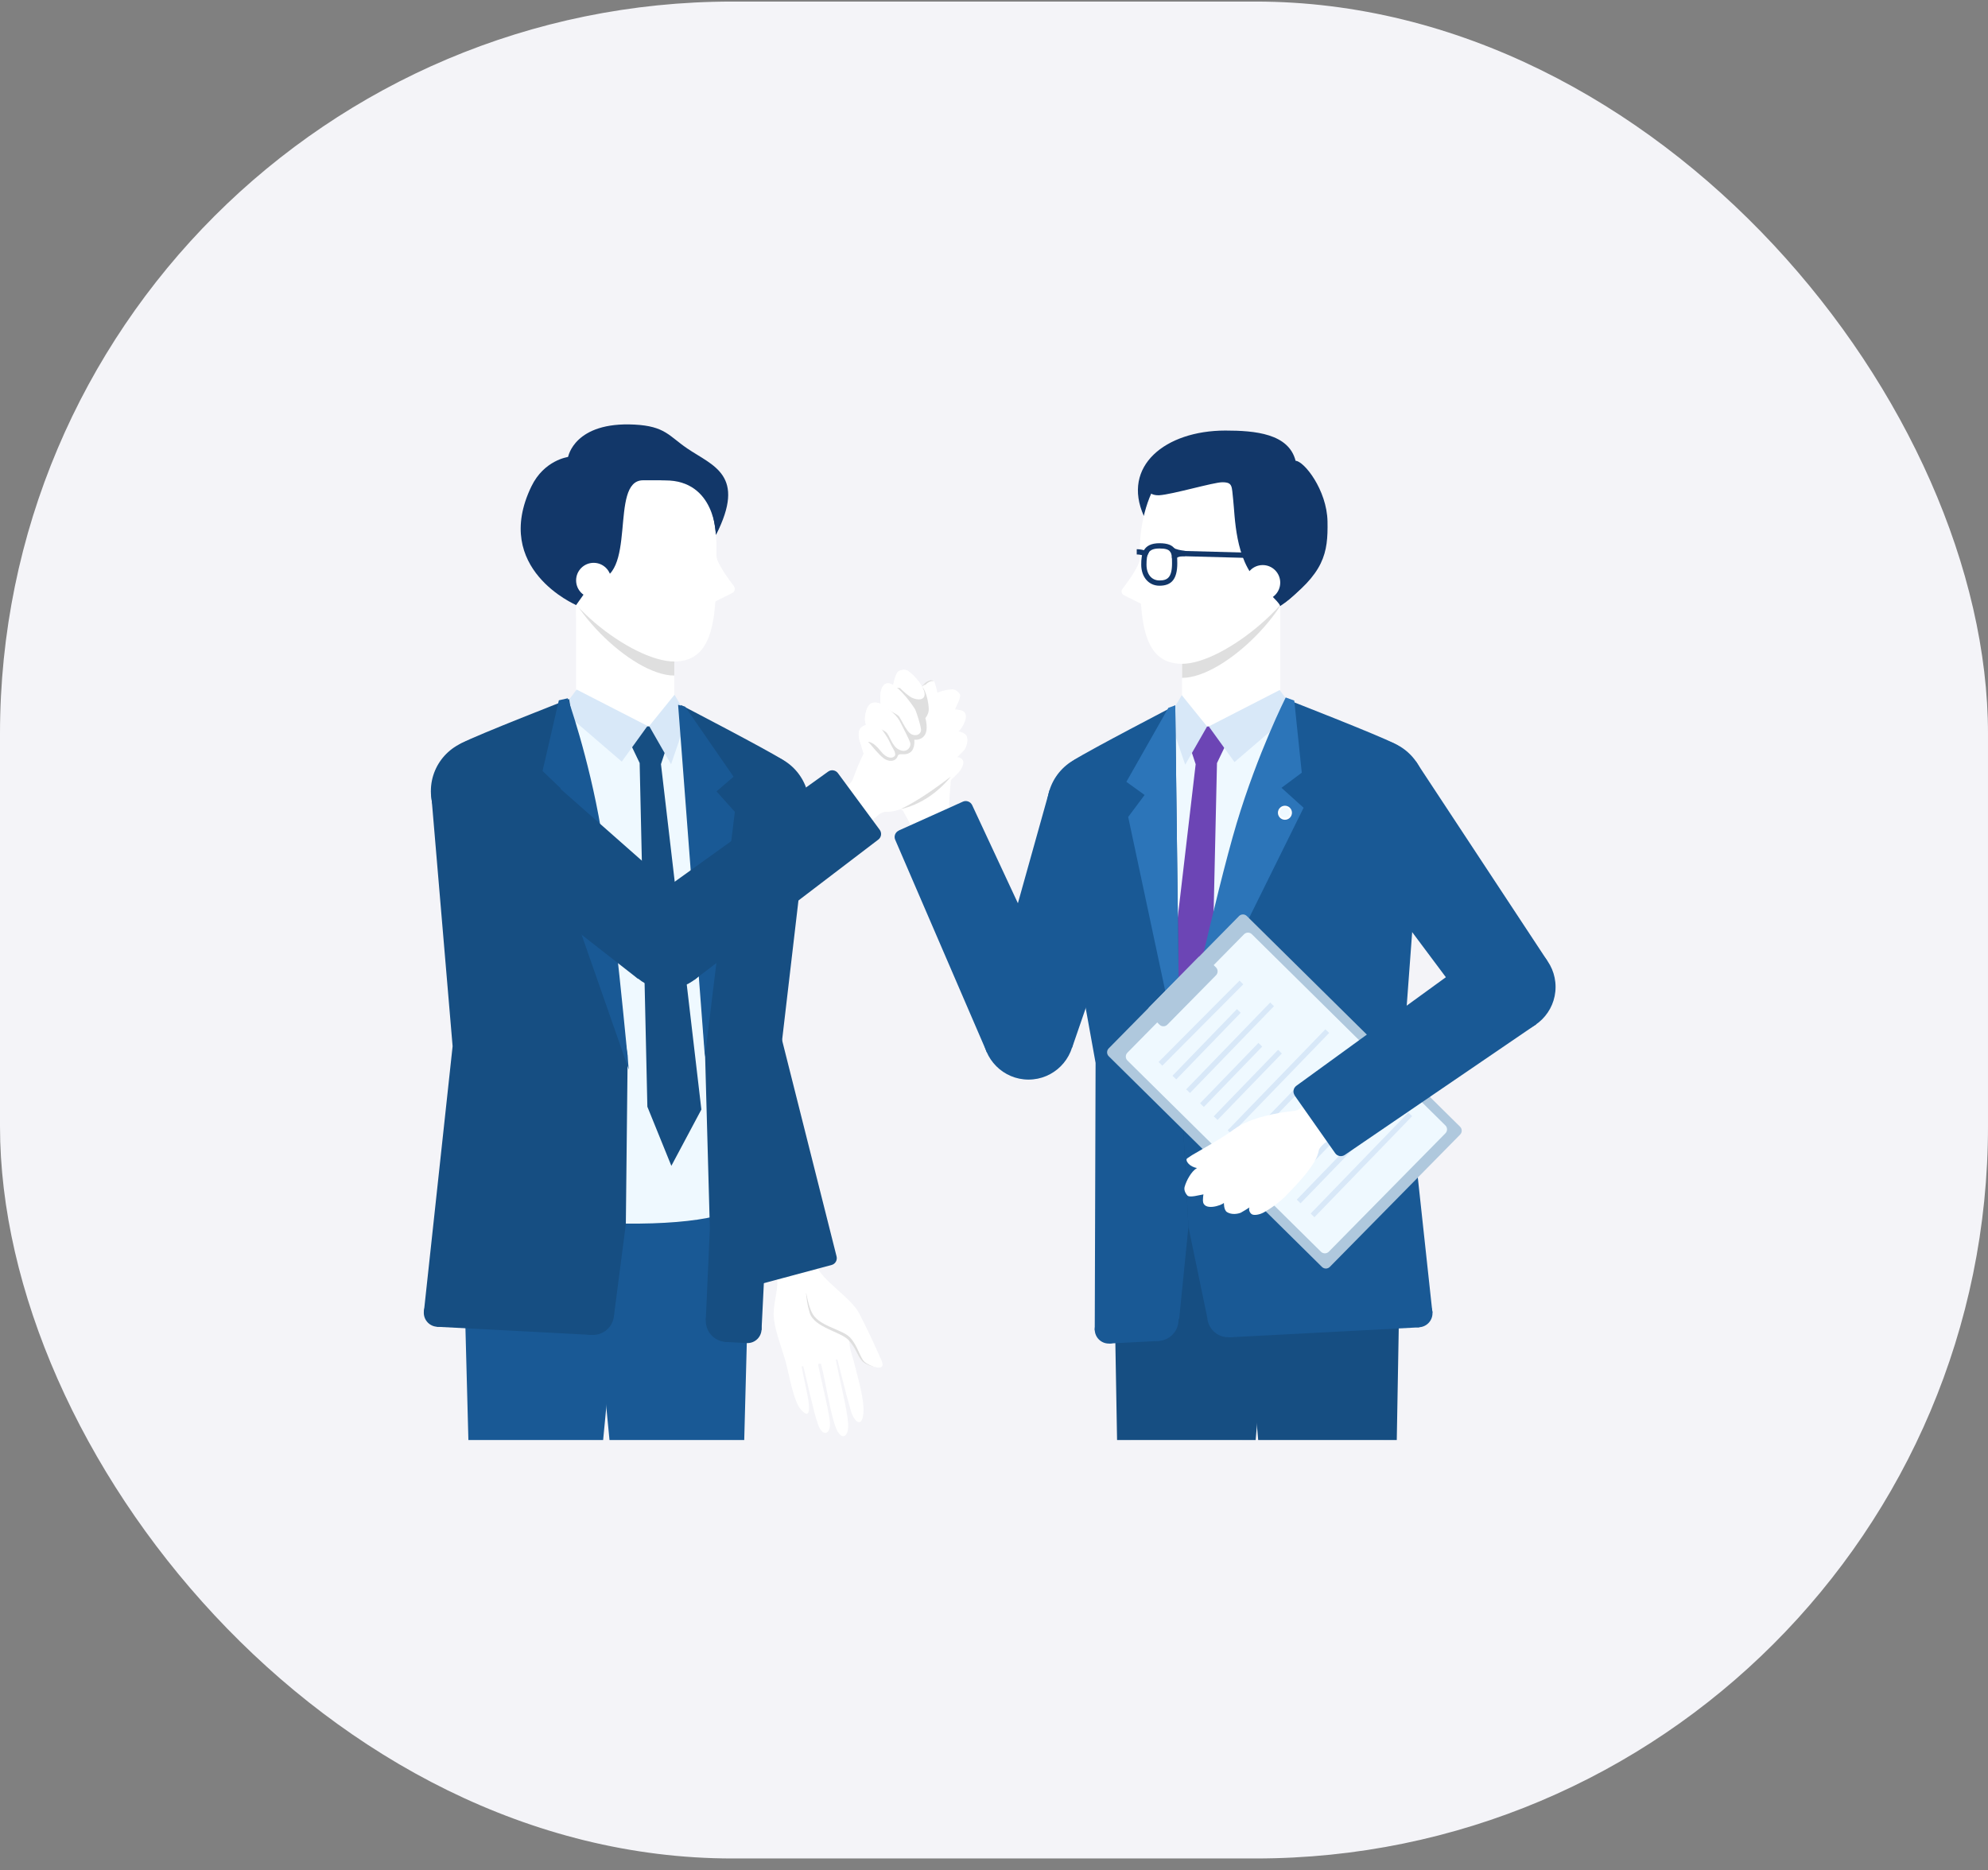 <svg width="152" height="143" viewBox="0 0 152 143" fill="none" xmlns="http://www.w3.org/2000/svg">
<rect x="0" y="0" width="152" height="143" fill="#808080" stroke="none"/>
<rect y="0.12" width="152" height="142" rx="56" fill="#F4F4F8"/>
<g clip-path="url(#clip0_87_48712)">
<path d="M80.952 79.787L76.346 78.347L81.011 60.669L87.156 62.592L80.952 79.787Z" fill="white"/>
<path d="M84.083 64.854C85.86 64.854 87.3 63.411 87.3 61.631C87.3 59.851 85.86 58.408 84.083 58.408C82.306 58.408 80.866 59.851 80.866 61.631C80.866 63.411 82.306 64.854 84.083 64.854Z" fill="white"/>
<g clip-path="url(#clip1_87_48712)">
<path d="M70.509 60.923C71.337 60.601 72.269 61.013 72.59 61.843C72.911 62.673 72.5 63.606 71.672 63.928C70.843 64.25 69.911 63.838 69.59 63.008C69.269 62.178 69.68 61.245 70.509 60.923Z" fill="white"/>
<path d="M71.291 59.795L72.336 60.473C72.435 61.16 72.456 60.858 72.588 61.838L69.588 63.003L69.035 61.99C68.09 61.523 67.108 59.075 66.59 58.539C65.904 57.837 65.741 56.599 65.698 56.16L68.188 57.78C68.353 57.433 68.584 57.154 68.851 57.085C69.206 56.993 70.172 57.453 70.519 57.71C70.776 57.898 70.801 58.453 70.932 58.748C71.028 58.964 71.209 59.389 71.284 59.792L71.291 59.795Z" fill="white"/>
<path d="M69.832 52.561C70.106 52.824 70.687 54.608 70.873 55.014C71.059 55.42 70.027 57.152 69.6 57.52C69.178 57.885 68.729 57.512 68.618 57.82C68.455 58.276 67.892 58.264 67.544 57.989C67.141 57.674 66.737 57.151 66.435 56.801C66.109 56.421 66.455 55.59 66.723 55.198C66.991 54.805 67.436 53.889 67.773 53.275C68.108 52.655 69.026 51.786 69.83 52.556L69.832 52.561Z" fill="#DFDFDF"/>
<path d="M68.036 52.274C68.775 52.476 69.852 54.04 69.964 54.256C70.076 54.471 70.388 55.485 70.414 55.775C70.45 56.193 69.974 56.361 69.614 56.114C69.259 55.866 68.894 54.982 68.725 54.783C68.561 54.582 67.477 54.115 67.356 53.846C67.261 53.646 67.209 52.054 68.037 52.279L68.036 52.274Z" fill="white"/>
<path d="M66.758 55.408C66.758 55.408 67.612 55.889 67.716 55.981C68.015 56.234 68.165 57.006 68.641 57.287C69.305 57.68 69.674 57.117 69.572 56.793C69.47 56.47 68.973 55.557 68.863 55.317C68.578 54.702 68.146 54.403 67.526 53.929C67.353 53.795 66.814 53.59 66.504 53.86C66.197 54.135 66.103 54.845 66.132 55.099C66.162 55.352 66.279 55.612 66.279 55.612" fill="white"/>
<path d="M66.302 56.709C66.406 56.772 66.692 56.633 67.344 57.457C67.766 57.996 68.188 58.033 68.383 57.837C68.577 57.64 68.229 57.188 68.167 57.056C67.986 56.677 67.881 56.407 67.409 55.767C66.898 55.072 66.175 55.358 65.836 55.64C65.588 55.846 65.566 56.488 65.926 57.12" fill="white"/>
<path d="M72.59 61.843C72.447 61.236 73.106 57.679 72.557 56.216C72.008 54.752 71.574 52.248 71.414 52.074C71.255 51.899 70.428 52.215 70.383 53.183C70.338 54.151 70.753 55.165 70.85 55.444C70.946 55.724 69.625 56.871 69.726 57.563C69.829 58.26 70.542 59.925 70.542 59.925" fill="white"/>
<path d="M70.515 59.93C70.545 59.918 70.363 59.447 70.1 58.679C70.064 58.584 70.035 58.48 70.001 58.378C69.982 58.328 69.965 58.271 69.951 58.219C69.935 58.162 69.92 58.11 69.904 58.053C69.888 57.996 69.871 57.939 69.855 57.882C69.839 57.825 69.832 57.764 69.819 57.7C69.807 57.67 69.808 57.641 69.801 57.609C69.795 57.594 69.789 57.579 69.794 57.56L69.79 57.521C69.791 57.463 69.793 57.41 69.811 57.351C69.839 57.231 69.896 57.111 69.96 56.994C70.024 56.877 70.103 56.754 70.186 56.641C70.353 56.404 70.545 56.173 70.728 55.918C70.773 55.855 70.817 55.791 70.858 55.718C70.878 55.681 70.898 55.644 70.912 55.605C70.923 55.56 70.945 55.511 70.924 55.427C70.824 55.155 70.732 54.902 70.662 54.647C70.626 54.523 70.599 54.395 70.564 54.276C70.54 54.153 70.515 54.03 70.495 53.917C70.482 53.795 70.468 53.686 70.453 53.571C70.449 53.457 70.447 53.348 70.442 53.246C70.442 53.039 70.479 52.852 70.549 52.692C70.685 52.374 70.929 52.187 71.104 52.119C71.194 52.084 71.27 52.072 71.313 52.079C71.361 52.083 71.38 52.104 71.388 52.095C71.388 52.095 71.375 52.06 71.321 52.041C71.268 52.021 71.179 52.015 71.075 52.044C70.971 52.073 70.855 52.13 70.738 52.227C70.62 52.325 70.506 52.461 70.423 52.632C70.339 52.802 70.283 53.014 70.279 53.241C70.276 53.351 70.279 53.465 70.278 53.581C70.289 53.698 70.302 53.819 70.309 53.943C70.329 54.068 70.348 54.193 70.375 54.321C70.406 54.447 70.428 54.577 70.466 54.706C70.533 54.968 70.631 55.236 70.722 55.5C70.72 55.495 70.723 55.517 70.708 55.54C70.701 55.565 70.684 55.595 70.667 55.625C70.632 55.684 70.593 55.746 70.551 55.802C70.371 56.051 70.181 56.286 70.011 56.531C69.927 56.655 69.848 56.778 69.778 56.909C69.707 57.04 69.649 57.172 69.619 57.316C69.6 57.387 69.596 57.464 69.596 57.539L69.6 57.595C69.6 57.595 69.612 57.625 69.612 57.642C69.624 57.672 69.626 57.706 69.632 57.738C69.646 57.802 69.659 57.865 69.677 57.928C69.7 57.988 69.712 58.047 69.733 58.102C69.754 58.157 69.771 58.214 69.787 58.271C69.808 58.326 69.828 58.376 69.849 58.431C69.89 58.536 69.924 58.639 69.965 58.732C70.26 59.493 70.492 59.944 70.517 59.935L70.515 59.93Z" fill="#DFDFDF"/>
<path d="M68.808 52.619C68.808 52.619 69.199 53.02 69.558 53.267C69.913 53.515 70.666 53.661 70.69 53.115C70.715 52.57 69.886 51.601 69.415 51.306C69.24 51.196 68.997 51.192 68.728 51.314C68.459 51.435 68.288 52.377 68.266 52.559" fill="white"/>
</g>
<path d="M69.621 63.059L72.571 61.797L80.855 78.078L76.448 80.05L69.621 63.059Z" fill="white"/>
<path d="M78.651 81.484C79.984 81.484 81.064 80.402 81.064 79.067C81.064 77.732 79.984 76.65 78.651 76.65C77.319 76.65 76.238 77.732 76.238 79.067C76.238 80.402 77.319 81.484 78.651 81.484Z" fill="white"/>
<path d="M71.091 64.037C71.979 64.037 72.699 63.316 72.699 62.426C72.699 61.536 71.979 60.814 71.091 60.814C70.202 60.814 69.482 61.536 69.482 62.426C69.482 63.316 70.202 64.037 71.091 64.037Z" fill="white"/>
<path d="M81.976 80.104L75.322 78.025L80.244 60.433L87.923 62.834L81.976 80.104Z" fill="#195995"/>
<path d="M84.083 65.659C86.304 65.659 88.105 63.856 88.105 61.631C88.105 59.406 86.304 57.602 84.083 57.602C81.862 57.602 80.062 59.406 80.062 61.631C80.062 63.856 81.862 65.659 84.083 65.659Z" fill="#195995"/>
<path d="M68.715 63.511L73.622 61.303C73.89 61.185 74.201 61.303 74.329 61.566L81.82 77.638L75.466 80.501L68.447 64.22C68.329 63.951 68.447 63.64 68.721 63.516L68.715 63.511Z" fill="#195995"/>
<path d="M78.641 82.558C80.566 82.558 82.126 80.995 82.126 79.067C82.126 77.138 80.566 75.575 78.641 75.575C76.716 75.575 75.155 77.138 75.155 79.067C75.155 80.995 76.716 82.558 78.641 82.558Z" fill="#195995"/>
<g clip-path="url(#clip2_87_48712)">
<path d="M87.456 39.452C85.751 35.654 89.081 32.931 93.687 32.925C95.966 32.925 98.534 33.156 99.06 35.24" fill="#123769"/>
<path d="M90.379 62.044H97.886V43.244H90.379V62.044Z" fill="white"/>
<path d="M94.132 50.764C96.205 50.764 97.886 49.081 97.886 47.004C97.886 44.927 96.205 43.244 94.132 43.244C92.059 43.244 90.379 44.927 90.379 47.004C90.379 49.081 92.059 50.764 94.132 50.764Z" fill="white"/>
<path d="M94.132 58.284C96.205 58.284 97.886 56.601 97.886 54.524C97.886 52.448 96.205 50.764 94.132 50.764C92.059 50.764 90.379 52.448 90.379 54.524C90.379 56.601 92.059 58.284 94.132 58.284Z" fill="white"/>
<path d="M94.132 65.805C96.205 65.805 97.886 64.121 97.886 62.044C97.886 59.968 96.205 58.284 94.132 58.284C92.059 58.284 90.379 59.968 90.379 62.044C90.379 64.121 92.059 65.805 94.132 65.805Z" fill="white"/>
<path d="M94.406 46.053C95.845 46.053 97.011 44.884 97.011 43.443C97.011 42.001 95.845 40.832 94.406 40.832C92.966 40.832 91.799 42.001 91.799 43.443C91.799 44.884 92.966 46.053 94.406 46.053Z" fill="white"/>
<path d="M88.078 42.707V46.59C88.078 46.59 86.094 45.597 85.933 45.516C85.772 45.435 85.686 45.21 85.821 45.033C85.955 44.855 87.15 43.325 87.15 42.707H88.078Z" fill="white"/>
<path d="M94.132 34.112C97.392 34.112 99.226 37.958 99.226 42.707C99.226 46.316 93.639 51.838 90.379 51.838V43.244L94.132 34.112Z" fill="#DFDFDF"/>
<path d="M87.15 42.17C87.15 46.918 87.118 50.764 90.379 50.764C93.639 50.764 99.961 45.511 100.03 42.17C100.127 37.427 97.392 33.575 94.132 33.575C89.735 33.575 87.15 37.421 87.15 42.17Z" fill="white"/>
<path d="M96.229 44.555C94.406 42.771 94.432 39.473 94.287 38.216C94.169 37.19 94.271 36.879 93.456 36.879C92.791 36.879 89.633 37.813 88.63 37.873C88.148 37.899 87.906 37.679 87.906 37.679C88.276 35.015 91.215 33.156 94.228 33.156C98.079 33.156 101.189 36.551 101.189 40.408C101.189 42.884 99.827 45.097 97.885 46.338C97.821 46.188 97.757 46.048 96.229 44.555Z" fill="#123769"/>
<path d="M96.545 45.898C97.285 45.898 97.885 45.296 97.885 44.555C97.885 43.813 97.285 43.212 96.545 43.212C95.805 43.212 95.204 43.813 95.204 44.555C95.204 45.296 95.805 45.898 96.545 45.898Z" fill="white"/>
<path d="M95.725 42.675L89.719 42.514L89.73 42.111L95.735 42.272L95.725 42.675Z" fill="#123769"/>
<path d="M88.652 44.791C87.831 44.791 87.257 44.13 87.257 43.18C87.257 42.385 87.365 41.541 88.652 41.541C89.939 41.541 90.014 42.175 90.014 43.072C90.014 44.259 89.595 44.791 88.652 44.791ZM88.652 41.944C87.805 41.944 87.66 42.325 87.66 43.18C87.66 43.916 88.051 44.388 88.652 44.388C89.252 44.388 89.612 44.173 89.612 43.072C89.612 42.234 89.563 41.944 88.652 41.944Z" fill="#123769"/>
<path d="M87.665 42.578C87.665 42.578 87.317 42.401 86.914 42.401V41.998C87.424 41.998 87.831 42.207 87.853 42.218L87.671 42.578H87.665Z" fill="#123769"/>
<path d="M89.998 42.658L89.596 42.648C89.596 42.54 89.638 42.444 89.719 42.363C89.724 42.358 89.73 42.352 89.735 42.347C89.622 42.304 89.526 42.245 89.461 42.18L89.751 41.896C89.842 41.992 90.276 42.094 90.625 42.127L90.604 42.53C90.352 42.519 90.046 42.583 90.003 42.653L89.998 42.658Z" fill="#123769"/>
<path d="M99.055 35.24C99.693 35.24 101.457 37.464 101.5 39.882C101.543 42.299 101.274 43.856 97.88 46.333" fill="#123769"/>
</g>
<path d="M96.111 99.984C100.849 99.984 104.69 96.136 104.69 91.389C104.69 86.642 100.849 82.795 96.111 82.795C91.372 82.795 87.531 86.642 87.531 91.389C87.531 96.136 91.372 99.984 96.111 99.984Z" fill="#EFF9FF"/>
<path d="M94.874 67.79C102.563 67.387 108.639 64.057 108.446 60.354C108.252 56.651 101.861 53.976 94.172 54.38C86.483 54.784 80.407 58.113 80.6 61.816C80.794 65.519 87.185 68.194 94.874 67.79Z" fill="#EFF9FF"/>
<path d="M94.877 76.381C99.615 76.381 103.457 72.533 103.457 67.787C103.457 63.04 99.615 59.192 94.877 59.192C90.139 59.192 86.298 63.04 86.298 67.787C86.298 72.533 90.139 76.381 94.877 76.381Z" fill="#EFF9FF"/>
<path d="M97.885 53.52L90.389 53.912L92.475 57.844L97.885 53.52Z" fill="white"/>
<path d="M93.172 55.513L94.03 56.308L93.049 58.354L92.459 84.637L90.625 89.16L88.33 84.852L91.419 58.44L90.77 56.479L91.542 55.599L93.172 55.513Z" fill="#6C45B5"/>
<path d="M89.37 54.825L90.62 58.478L92.293 55.556L90.357 53.16L89.37 54.825Z" fill="#D8E8F8"/>
<path d="M98.995 54.32L94.389 58.279L92.421 55.55L97.842 52.768L98.995 54.32Z" fill="#D8E8F8"/>
<path d="M105.746 123.994L98.245 124.257L96.105 93.699L105.752 93.36L105.746 123.994Z" fill="white"/>
<path d="M101.092 98.361C103.755 98.267 105.839 96.029 105.746 93.361C105.653 90.692 103.418 88.605 100.755 88.698C98.091 88.791 96.007 91.03 96.1 93.698C96.193 96.366 98.428 98.454 101.092 98.361Z" fill="white"/>
<path d="M106.551 123.967L97.44 124.284L94.765 93.742L107.092 93.312L106.551 123.967Z" fill="#164E82"/>
<path d="M101.138 99.703C104.542 99.584 107.205 96.723 107.086 93.314C106.967 89.904 104.112 87.237 100.708 87.356C97.304 87.475 94.642 90.335 94.76 93.745C94.879 97.155 97.735 99.822 101.138 99.703Z" fill="#164E82"/>
<path d="M86.459 123.994L93.96 124.257L96.1 93.699L86.453 93.36L86.459 123.994Z" fill="white"/>
<path d="M96.096 93.695C96.189 91.027 94.105 88.788 91.442 88.695C88.778 88.602 86.543 90.69 86.45 93.358C86.357 96.026 88.441 98.265 91.105 98.358C93.768 98.451 96.003 96.364 96.096 93.695Z" fill="white"/>
<path d="M85.654 123.967L94.765 124.284L97.44 93.742L85.113 93.312L85.654 123.967Z" fill="#164E82"/>
<path d="M97.436 93.743C97.555 90.333 94.892 87.472 91.488 87.353C88.085 87.234 85.229 89.902 85.11 93.311C84.992 96.721 87.654 99.581 91.058 99.7C94.462 99.82 97.317 97.152 97.436 93.743Z" fill="#164E82"/>
<path d="M96.1 102.121C102.023 102.121 106.824 97.312 106.824 91.378C106.824 85.445 102.023 80.635 96.1 80.635C90.177 80.635 85.375 85.445 85.375 91.378C85.375 97.312 90.177 102.121 96.1 102.121Z" fill="#164E82"/>
<path d="M91.274 98.361C93.939 98.361 96.1 96.197 96.1 93.527C96.1 90.857 93.939 88.692 91.274 88.692C88.609 88.692 86.448 90.857 86.448 93.527C86.448 96.197 88.609 98.361 91.274 98.361Z" fill="#164E82"/>
<path d="M100.926 98.361C103.591 98.361 105.752 96.197 105.752 93.527C105.752 90.857 103.591 88.692 100.926 88.692C98.26 88.692 96.1 90.857 96.1 93.527C96.1 96.197 98.26 98.361 100.926 98.361Z" fill="#164E82"/>
<path d="M89.858 53.939L90.191 80.941L90.866 93.817L90.159 100.848L88.636 102.54L84.829 102.739L83.703 101.724L83.767 81.28L80.11 61.002C80.11 61.002 81.241 58.698 82.158 58.096C83.225 57.393 89.864 53.944 89.864 53.944L89.858 53.939Z" fill="#195995"/>
<path d="M88.502 102.546C89.39 102.546 90.11 101.824 90.11 100.934C90.11 100.044 89.39 99.323 88.502 99.323C87.613 99.323 86.893 100.044 86.893 100.934C86.893 101.824 87.613 102.546 88.502 102.546Z" fill="#195995"/>
<path d="M84.083 65.122C86.008 65.122 87.569 63.559 87.569 61.631C87.569 59.702 86.008 58.139 84.083 58.139C82.158 58.139 80.598 59.702 80.598 61.631C80.598 63.559 82.158 65.122 84.083 65.122Z" fill="#195995"/>
<path d="M84.775 102.744C85.367 102.744 85.847 102.263 85.847 101.67C85.847 101.077 85.367 100.596 84.775 100.596C84.183 100.596 83.703 101.077 83.703 101.67C83.703 102.263 84.183 102.744 84.775 102.744Z" fill="#195995"/>
<path fill-rule="evenodd" clip-rule="evenodd" d="M89.858 53.939L90.191 80.941L86.26 62.474L87.515 60.793L86.121 59.788L89.333 54.127L89.858 53.939Z" fill="#2C75B9"/>
<path d="M98.416 53.493L90.191 80.947L90.866 93.822L92.303 100.741L93.993 102.266L108.508 101.504L109.521 100.376L107.323 80.05L108.846 59.498C108.846 59.498 107.784 57.484 106.615 56.861C105.446 56.238 98.411 53.498 98.411 53.498L98.416 53.493Z" fill="#195995"/>
<path fill-rule="evenodd" clip-rule="evenodd" d="M98.304 53.337C98.304 53.337 96.175 57.554 94.55 62.968C92.931 68.377 90.191 80.947 90.191 80.947L99.671 61.77L97.982 60.245L99.532 59.09L98.958 53.573L98.304 53.337Z" fill="#2C75B9"/>
<path d="M93.912 102.261C94.801 102.261 95.521 101.539 95.521 100.649C95.521 99.759 94.801 99.038 93.912 99.038C93.024 99.038 92.303 99.759 92.303 100.649C92.303 101.539 93.024 102.261 93.912 102.261Z" fill="#195995"/>
<path d="M104.969 64.026C106.894 64.026 108.454 62.463 108.454 60.535C108.454 58.607 106.894 57.044 104.969 57.044C103.044 57.044 101.484 58.607 101.484 60.535C101.484 62.463 103.044 64.026 104.969 64.026Z" fill="#195995"/>
<path d="M108.454 101.498C109.047 101.498 109.527 101.017 109.527 100.424C109.527 99.831 109.047 99.35 108.454 99.35C107.862 99.35 107.382 99.831 107.382 100.424C107.382 101.017 107.862 101.498 108.454 101.498Z" fill="#195995"/>
<path d="M98.245 62.689C98.541 62.689 98.781 62.449 98.781 62.152C98.781 61.855 98.541 61.615 98.245 61.615C97.948 61.615 97.709 61.855 97.709 62.152C97.709 62.449 97.948 62.689 98.245 62.689Z" fill="white"/>
<path d="M98.245 62.555C98.467 62.555 98.647 62.374 98.647 62.152C98.647 61.929 98.467 61.749 98.245 61.749C98.023 61.749 97.843 61.929 97.843 62.152C97.843 62.374 98.023 62.555 98.245 62.555Z" fill="#EFF9FF"/>
<path d="M101.676 96.881L111.64 86.763C111.804 86.596 111.803 86.327 111.636 86.162L95.332 70.051C95.165 69.886 94.897 69.888 94.733 70.055L84.769 80.173C84.605 80.34 84.606 80.609 84.773 80.773L101.077 96.885C101.243 97.05 101.512 97.048 101.676 96.881Z" fill="#AFC8DD"/>
<path d="M101.599 95.719L110.516 86.663C110.681 86.496 110.679 86.228 110.512 86.063L95.716 71.442C95.549 71.277 95.281 71.279 95.117 71.446L86.2 80.501C86.035 80.668 86.037 80.937 86.204 81.101L101 95.723C101.166 95.887 101.435 95.885 101.599 95.719Z" fill="#EFF9FF"/>
<path d="M89.255 78.357L92.976 74.579C93.14 74.412 93.138 74.143 92.972 73.978L92.204 73.22C92.038 73.056 91.77 73.058 91.606 73.224L87.885 77.002C87.721 77.169 87.722 77.438 87.889 77.603L88.656 78.361C88.823 78.525 89.091 78.524 89.255 78.357Z" fill="#AFC8DD"/>
<path d="M107.68 85.078L100.211 92.802L100.5 93.082L107.969 85.358L107.68 85.078Z" fill="#D8E8F8"/>
<path d="M103.389 87.355L99.15 91.738L99.439 92.019L103.678 87.636L103.389 87.355Z" fill="#D8E8F8"/>
<path d="M103.477 85.133L98.097 90.696L98.386 90.977L103.766 85.413L103.477 85.133Z" fill="#D8E8F8"/>
<path d="M103.236 83.225L97.036 89.637L97.324 89.918L103.525 83.505L103.236 83.225Z" fill="#D8E8F8"/>
<path d="M102.806 81.471L95.978 88.531L96.267 88.812L103.095 81.751L102.806 81.471Z" fill="#D8E8F8"/>
<path d="M99.407 82.834L94.922 87.472L95.211 87.752L99.696 83.115L99.407 82.834Z" fill="#D8E8F8"/>
<path d="M101.337 78.71L93.868 86.433L94.156 86.714L101.626 78.99L101.337 78.71Z" fill="#D8E8F8"/>
<path d="M97.72 80.281L92.802 85.366L93.091 85.646L98.009 80.561L97.72 80.281Z" fill="#D8E8F8"/>
<path d="M96.218 79.754L91.756 84.368L92.045 84.649L96.507 80.034L96.218 79.754Z" fill="#D8E8F8"/>
<path d="M97.117 76.663L90.696 83.303L90.985 83.584L97.406 76.944L97.117 76.663Z" fill="#D8E8F8"/>
<path d="M94.575 77.168L89.646 82.264L89.935 82.545L94.863 77.448L94.575 77.168Z" fill="#D8E8F8"/>
<path d="M94.772 74.99L88.585 81.212L88.87 81.496L95.057 75.274L94.772 74.99Z" fill="#D8E8F8"/>
<path d="M113.479 76.864L117.425 74.087L107.596 58.682L102.336 62.388L113.479 76.864Z" fill="white"/>
<path d="M104.969 63.758C106.746 63.758 108.186 62.315 108.186 60.535C108.186 58.755 106.746 57.312 104.969 57.312C103.192 57.312 101.752 58.755 101.752 60.535C101.752 62.315 103.192 63.758 104.969 63.758Z" fill="white"/>
<g clip-path="url(#clip3_87_48712)">
<path d="M99.178 86.858C98.687 86.117 98.888 85.117 99.628 84.624C100.368 84.132 101.366 84.333 101.858 85.075C102.35 85.816 102.148 86.816 101.408 87.308C100.668 87.801 99.67 87.599 99.178 86.858Z" fill="white"/>
<path d="M94.368 86.352C95.61 85.409 97.912 85.076 98.582 84.998C99.239 84.921 99.172 84.927 99.632 84.621C100.092 84.315 101.971 86.934 101.413 87.306C100.855 87.677 100.827 88.005 100.827 88.005C100.644 89.049 99.281 90.44 98.399 91.362C97.836 91.95 97.087 92.461 96.639 92.708C96.252 92.92 95.869 92.943 95.723 92.86C95.591 92.786 95.447 92.56 95.53 92.336C95.459 92.384 94.968 92.692 94.878 92.732C94.649 92.833 94.169 92.914 93.815 92.691C93.558 92.527 93.58 91.977 93.578 91.985C93.446 92.163 91.99 92.668 91.974 91.808C91.972 91.719 91.989 91.443 92.015 91.336C91.72 91.377 90.953 91.617 90.78 91.416C90.586 91.19 90.521 90.956 90.576 90.758C90.705 90.292 91.076 89.581 91.52 89.318C90.946 89.229 90.639 88.775 90.736 88.621C90.853 88.42 93.128 87.287 94.369 86.344L94.368 86.352Z" fill="white"/>
</g>
<path d="M99.602 84.642L101.451 87.285L116.836 77.455L114.069 73.496L99.602 84.642Z" fill="white"/>
<path d="M115.452 77.89C116.785 77.89 117.865 76.808 117.865 75.473C117.865 74.138 116.785 73.056 115.452 73.056C114.119 73.056 113.039 74.138 113.039 75.473C113.039 76.808 114.119 77.89 115.452 77.89Z" fill="white"/>
<path d="M100.545 87.576C101.434 87.576 102.154 86.854 102.154 85.964C102.154 85.074 101.434 84.353 100.545 84.353C99.657 84.353 98.937 85.074 98.937 85.964C98.937 86.854 99.657 87.576 100.545 87.576Z" fill="white"/>
<path d="M112.605 77.482L118.305 73.47L108.256 58.22L101.677 62.85L112.605 77.482Z" fill="#195995"/>
<path d="M104.969 64.564C107.19 64.564 108.991 62.76 108.991 60.535C108.991 58.31 107.19 56.506 104.969 56.506C102.748 56.506 100.947 58.31 100.947 60.535C100.947 62.76 102.748 64.564 104.969 64.564Z" fill="#195995"/>
<path d="M98.99 83.778L102.084 88.182C102.25 88.424 102.583 88.483 102.824 88.317L117.457 78.331L113.452 72.621L99.119 83.031C98.883 83.203 98.824 83.536 98.996 83.772L98.99 83.778Z" fill="#195995"/>
<path d="M115.452 78.965C117.377 78.965 118.937 77.402 118.937 75.473C118.937 73.545 117.377 71.982 115.452 71.982C113.527 71.982 111.967 73.545 111.967 75.473C111.967 77.402 113.527 78.965 115.452 78.965Z" fill="#195995"/>
<path d="M56.002 123.973L48.5 124.231L46.36 93.672L56.007 93.334L56.002 123.973Z" fill="white"/>
<path d="M51.349 98.338C54.013 98.245 56.097 96.006 56.004 93.338C55.911 90.669 53.676 88.582 51.013 88.675C48.349 88.768 46.265 91.007 46.358 93.675C46.451 96.344 48.686 98.431 51.349 98.338Z" fill="white"/>
<path d="M56.538 123.951L47.964 124.252L45.02 93.72L57.347 93.285L56.538 123.951Z" fill="#195995"/>
<path d="M51.396 99.68C54.8 99.561 57.463 96.701 57.344 93.291C57.225 89.881 54.37 87.214 50.966 87.333C47.562 87.452 44.9 90.313 45.018 93.722C45.137 97.132 47.993 99.799 51.396 99.68Z" fill="#195995"/>
<path d="M36.714 123.973L44.215 124.231L46.355 93.672L36.708 93.334L36.714 123.973Z" fill="white"/>
<path d="M46.358 93.675C46.451 91.007 44.367 88.768 41.703 88.675C39.04 88.582 36.805 90.669 36.712 93.338C36.619 96.006 38.703 98.245 41.367 98.338C44.03 98.431 46.265 96.344 46.358 93.675Z" fill="white"/>
<path d="M36.178 123.951L44.752 124.252L47.696 93.72L35.368 93.285L36.178 123.951Z" fill="#195995"/>
<path d="M47.698 93.722C47.817 90.313 45.154 87.452 41.75 87.333C38.347 87.214 35.491 89.881 35.372 93.291C35.254 96.701 37.916 99.561 41.32 99.68C44.723 99.799 47.579 97.132 47.698 93.722Z" fill="#195995"/>
<path d="M46.355 102.1C52.278 102.1 57.079 97.29 57.079 91.357C57.079 85.424 52.278 80.614 46.355 80.614C40.432 80.614 35.631 85.424 35.631 91.357C35.631 97.29 40.432 102.1 46.355 102.1Z" fill="#195995"/>
<path d="M51.181 98.34C53.846 98.34 56.007 96.175 56.007 93.505C56.007 90.836 53.846 88.671 51.181 88.671C48.516 88.671 46.355 90.836 46.355 93.505C46.355 96.175 48.516 98.34 51.181 98.34Z" fill="#195995"/>
<path d="M41.529 98.34C44.194 98.34 46.355 96.175 46.355 93.505C46.355 90.836 44.194 88.671 41.529 88.671C38.864 88.671 36.703 90.836 36.703 93.505C36.703 96.175 38.864 98.34 41.529 98.34Z" fill="#195995"/>
<path d="M53.857 79.577L54.645 61.314L61.053 61.878L58.661 80.001L53.857 79.577Z" fill="white"/>
<path d="M57.846 64.816C59.623 64.816 61.063 63.373 61.063 61.593C61.063 59.813 59.623 58.37 57.846 58.37C56.069 58.37 54.629 59.813 54.629 61.593C54.629 63.373 56.069 64.816 57.846 64.816Z" fill="white"/>
<path d="M59.422 97.846L53.926 80.415L58.591 79.163L62.533 97.013L59.422 97.846Z" fill="white"/>
<path d="M56.259 82.204C57.592 82.204 58.672 81.122 58.672 79.787C58.672 78.452 57.592 77.369 56.259 77.369C54.926 77.369 53.846 78.452 53.846 79.787C53.846 81.122 54.926 82.204 56.259 82.204Z" fill="white"/>
<path d="M60.978 99.043C61.866 99.043 62.586 98.322 62.586 97.432C62.586 96.542 61.866 95.821 60.978 95.821C60.089 95.821 59.369 96.542 59.369 97.432C59.369 98.322 60.089 99.043 60.978 99.043Z" fill="white"/>
<g clip-path="url(#clip4_87_48712)">
<path d="M65.028 102.018C64.776 102.82 65.155 103.552 65.374 104.473C65.592 105.393 66.116 107.059 66.01 108.117C65.904 109.174 65.331 108.816 65.041 107.837C64.752 106.858 64.314 105.096 64.027 103.961C63.981 103.957 63.934 103.947 63.907 103.993C64.157 105.322 64.763 107.712 64.846 108.829C64.928 109.947 64.301 110.238 63.889 109.131C63.476 108.024 63.118 105.628 62.769 104.282C62.687 104.265 62.611 104.291 62.544 104.331C62.788 105.556 63.304 107.569 63.443 108.628C63.582 109.686 62.898 109.975 62.535 108.905C62.169 107.83 61.743 105.758 61.423 104.499C61.377 104.472 61.327 104.474 61.291 104.506C61.421 105.261 61.797 106.79 61.846 107.388C61.895 107.987 61.824 108.428 61.255 107.814C60.685 107.199 60.362 105.245 60.091 104.211C59.815 103.179 59.315 101.973 59.18 100.908C59.045 99.843 59.471 98.944 59.435 97.836L62.543 97.002L65.037 102.01L65.028 102.018Z" fill="white"/>
<path d="M62.275 97.079C62.804 98.105 64.84 99.366 65.433 100.503C66.025 101.634 66.898 103.096 67.284 103.998C67.67 104.901 66.232 104.442 65.911 104.072C65.51 103.613 65.476 103.11 64.872 102.472C64.268 101.833 62.247 101.519 61.904 100.382C61.703 99.713 61.67 99.282 61.618 98.774" fill="#DFDFDF"/>
<path d="M62.534 97.01C63.063 98.036 65.099 99.296 65.692 100.433C66.283 101.565 67.03 103.172 67.416 104.075C67.801 104.978 66.451 104.473 66.094 104.135C65.737 103.797 65.589 102.913 64.986 102.274C64.382 101.636 62.543 101.423 62.059 100.341C61.795 99.75 61.748 99.345 61.618 98.774" fill="white"/>
<path d="M61.396 98.984C62.255 98.753 62.764 97.87 62.534 97.01C62.304 96.15 61.422 95.64 60.564 95.871C59.705 96.101 59.196 96.984 59.426 97.844C59.656 98.704 60.538 99.214 61.396 98.984Z" fill="white"/>
</g>
<path d="M52.79 79.486L53.841 61.244L61.857 61.948L59.734 80.093L52.79 79.486Z" fill="#164E82"/>
<path d="M57.728 97.754L52.897 80.694L59.632 78.889L63.964 96.084C64.034 96.368 63.868 96.659 63.584 96.734L58.388 98.13C58.103 98.206 57.814 98.039 57.733 97.76L57.728 97.754Z" fill="#164E82"/>
<path d="M57.846 65.622C60.067 65.622 61.868 63.818 61.868 61.593C61.868 59.368 60.067 57.565 57.846 57.565C55.625 57.565 53.825 59.368 53.825 61.593C53.825 63.818 55.625 65.622 57.846 65.622Z" fill="#164E82"/>
<path d="M56.259 83.278C58.184 83.278 59.744 81.715 59.744 79.787C59.744 77.858 58.184 76.295 56.259 76.295C54.334 76.295 52.773 77.858 52.773 79.787C52.773 81.715 54.334 83.278 56.259 83.278Z" fill="#164E82"/>
<path d="M56.865 85.478C57.113 80.737 52.52 76.643 46.605 76.333C40.69 76.022 35.694 79.613 35.446 84.353C35.198 89.093 39.792 93.188 45.707 93.498C51.621 93.809 56.617 90.218 56.865 85.478Z" fill="#EFF9FF"/>
<g clip-path="url(#clip5_87_48712)">
<path d="M47.803 33.398C51.948 33.398 55.31 35.804 55.31 38.77C55.31 41.735 51.948 44.141 47.803 44.141" fill="#123769"/>
<path d="M51.556 43.067H44.049V61.867H51.556V43.067Z" fill="white"/>
<path d="M47.803 50.587C49.876 50.587 51.556 48.903 51.556 46.827C51.556 44.75 49.876 43.067 47.803 43.067C45.73 43.067 44.049 44.75 44.049 46.827C44.049 48.903 45.73 50.587 47.803 50.587Z" fill="white"/>
<path d="M47.803 58.107C49.876 58.107 51.556 56.424 51.556 54.347C51.556 52.27 49.876 50.587 47.803 50.587C45.73 50.587 44.049 52.27 44.049 54.347C44.049 56.424 45.73 58.107 47.803 58.107Z" fill="white"/>
<path d="M47.803 65.627C49.876 65.627 51.556 63.944 51.556 61.867C51.556 59.791 49.876 58.107 47.803 58.107C45.73 58.107 44.049 59.791 44.049 61.867C44.049 63.944 45.73 65.627 47.803 65.627Z" fill="white"/>
<path d="M47.524 45.876C48.963 45.876 50.13 44.707 50.13 43.266C50.13 41.824 48.963 40.655 47.524 40.655C46.085 40.655 44.918 41.824 44.918 43.266C44.918 44.707 46.085 45.876 47.524 45.876Z" fill="white"/>
<path d="M53.857 42.529V46.413C53.857 46.413 55.841 45.419 56.002 45.339C56.162 45.258 56.248 45.033 56.114 44.855C55.98 44.678 54.784 43.147 54.784 42.529H53.857Z" fill="white"/>
<path d="M47.803 33.935C44.542 33.935 42.709 37.781 42.709 42.529C42.709 46.139 48.296 51.661 51.556 51.661V43.067L47.803 33.935Z" fill="#DFDFDF"/>
<path d="M54.784 41.992C54.784 46.741 54.816 50.587 51.556 50.587C48.296 50.587 41.904 45.602 41.904 41.992C41.904 37.249 44.548 33.452 47.803 33.452C52.2 33.452 54.784 37.244 54.784 41.992Z" fill="white"/>
<path d="M45.39 44.383C48.848 44.383 46.511 36.728 49.17 36.728H53.733C52.505 34.736 50.312 33.398 47.803 33.398C43.953 33.398 40.832 36.524 40.832 40.381C40.832 42.852 42.119 45.022 44.055 46.263L45.39 44.383Z" fill="#123769"/>
<path d="M43.438 34.94C43.438 34.94 43.91 32.227 48.521 32.469C50.854 32.592 51.149 33.344 52.548 34.295C54.516 35.633 57.09 36.315 54.736 40.918C54.736 40.918 54.72 36.734 50.854 36.734C47.974 36.734 43.438 34.945 43.438 34.945C43.438 34.945 41.604 35.176 40.628 37.201C37.577 43.518 44.055 46.268 44.055 46.268" fill="#123769"/>
<path d="M45.39 45.726C46.13 45.726 46.73 45.124 46.73 44.383C46.73 43.641 46.13 43.04 45.39 43.04C44.649 43.04 44.049 43.641 44.049 44.383C44.049 45.124 44.649 45.726 45.39 45.726Z" fill="white"/>
<path d="M53.819 42.449V46.333C53.819 46.333 55.803 45.339 55.964 45.258C56.125 45.178 56.211 44.952 56.077 44.775C55.943 44.598 54.747 43.067 54.747 42.449H53.819Z" fill="white"/>
</g>
<path d="M61.329 61.779C61.523 58.076 55.447 54.747 47.757 54.343C40.068 53.939 33.678 56.614 33.484 60.317C33.29 64.02 39.367 67.35 47.056 67.753C54.745 68.157 61.135 65.482 61.329 61.779Z" fill="#EFF9FF"/>
<path d="M47.057 76.349C51.796 76.349 55.637 72.501 55.637 67.754C55.637 63.008 51.796 59.16 47.057 59.16C42.319 59.16 38.478 63.008 38.478 67.754C38.478 72.501 42.319 76.349 47.057 76.349Z" fill="#EFF9FF"/>
<path d="M57.313 76.897C57.562 72.156 52.968 68.062 47.053 67.752C41.138 67.441 36.142 71.032 35.894 75.772C35.646 80.512 40.24 84.606 46.155 84.917C52.07 85.228 57.066 81.637 57.313 76.897Z" fill="#EFF9FF"/>
<path d="M44.044 53.482L51.54 53.874L49.567 55.663L44.044 53.482Z" fill="white"/>
<path d="M48.784 55.507L47.926 56.302L48.907 58.349L49.497 84.632L51.331 89.154L53.626 84.847L50.537 58.435L51.186 56.474L50.414 55.593L48.784 55.507Z" fill="#164E82"/>
<path d="M52.559 54.793L51.309 58.445L49.636 55.523L51.572 53.128L52.559 54.793Z" fill="#D8E8F8"/>
<path d="M42.934 54.282L47.54 58.241L49.508 55.513L44.087 52.73L42.934 54.282Z" fill="#D8E8F8"/>
<path d="M56.533 91.916C56.595 90.731 51.851 89.519 45.936 89.208C40.021 88.898 35.176 89.607 35.114 90.792C35.052 91.977 39.797 93.189 45.711 93.5C51.626 93.81 56.471 93.101 56.533 91.916Z" fill="#EFF9FF"/>
<path d="M52.071 53.906L53.905 80.485L54.275 93.951L53.964 100.929L55.433 102.621L57.101 102.707L58.227 101.692L59.235 81.307L61.819 60.97C61.819 60.97 60.688 58.666 59.771 58.064C58.704 57.36 52.066 53.912 52.066 53.912L52.071 53.906Z" fill="#164E82"/>
<path d="M55.572 102.621C56.461 102.621 57.181 101.899 57.181 101.009C57.181 100.119 56.461 99.398 55.572 99.398C54.684 99.398 53.964 100.119 53.964 101.009C53.964 101.899 54.684 102.621 55.572 102.621Z" fill="#164E82"/>
<path d="M57.846 65.085C59.771 65.085 61.331 63.522 61.331 61.593C61.331 59.665 59.771 58.102 57.846 58.102C55.921 58.102 54.361 59.665 54.361 61.593C54.361 63.522 55.921 65.085 57.846 65.085Z" fill="#164E82"/>
<path d="M57.154 102.707C57.747 102.707 58.227 102.226 58.227 101.633C58.227 101.039 57.747 100.558 57.154 100.558C56.562 100.558 56.082 101.039 56.082 101.633C56.082 102.226 56.562 102.707 57.154 102.707Z" fill="#164E82"/>
<path d="M43.513 53.455L47.99 80.71L47.851 93.613L46.95 100.558L45.261 102.084L33.421 101.461L32.408 100.333L34.606 80.007L32.95 60.497C32.95 60.497 34.151 57.441 35.314 56.818C36.483 56.195 43.518 53.455 43.518 53.455H43.513Z" fill="#164E82"/>
<path d="M45.341 102.084C46.23 102.084 46.95 101.362 46.95 100.472C46.95 99.582 46.23 98.861 45.341 98.861C44.453 98.861 43.733 99.582 43.733 100.472C43.733 101.362 44.453 102.084 45.341 102.084Z" fill="#164E82"/>
<path d="M36.966 63.989C38.891 63.989 40.451 62.426 40.451 60.497C40.451 58.569 38.891 57.006 36.966 57.006C35.041 57.006 33.48 58.569 33.48 60.497C33.48 62.426 35.041 63.989 36.966 63.989Z" fill="#164E82"/>
<path d="M33.475 101.461C34.067 101.461 34.547 100.98 34.547 100.386C34.547 99.793 34.067 99.312 33.475 99.312C32.883 99.312 32.403 99.793 32.403 100.386C32.403 100.98 32.883 101.461 33.475 101.461Z" fill="#164E82"/>
<path fill-rule="evenodd" clip-rule="evenodd" d="M51.847 53.899L53.897 80.826L56.184 62.083L54.785 60.519L56.086 59.395L52.387 54.04L51.847 53.899Z" fill="#195995"/>
<path fill-rule="evenodd" clip-rule="evenodd" d="M43.407 53.4C43.407 53.4 45.003 57.846 45.952 63.419C46.897 68.987 48.076 81.798 48.076 81.798L41.017 61.601L42.88 60.295L41.483 58.958L42.729 53.554L43.407 53.4Z" fill="#195995"/>
<path d="M52.618 70.139L49.578 73.889L34.923 62.99L38.987 57.989L52.618 70.139Z" fill="white"/>
<path d="M36.955 63.715C38.732 63.715 40.172 62.272 40.172 60.492C40.172 58.712 38.732 57.269 36.955 57.269C35.178 57.269 33.738 58.712 33.738 60.492C33.738 62.272 35.178 63.715 36.955 63.715Z" fill="white"/>
<g clip-path="url(#clip6_87_48712)">
<path d="M67.025 60.208C66.418 59.559 65.4 59.526 64.752 60.135C64.103 60.743 64.071 61.763 64.678 62.412C65.286 63.062 66.304 63.095 66.952 62.486C67.6 61.877 67.633 60.858 67.025 60.208Z" fill="white"/>
<path d="M67.636 55.402C66.435 56.397 65.584 58.566 65.355 59.2C65.13 59.824 65.151 59.76 64.748 60.138C64.345 60.517 66.459 62.949 66.948 62.49C67.437 62.031 67.762 62.079 67.762 62.079C68.818 62.14 70.482 61.13 71.58 60.481C72.28 60.067 72.949 59.454 73.291 59.073C73.586 58.745 73.697 58.376 73.649 58.215C73.608 58.069 73.421 57.877 73.185 57.907C73.247 57.848 73.659 57.44 73.718 57.362C73.869 57.161 74.058 56.712 73.922 56.316C73.822 56.028 73.283 55.923 73.29 55.923C73.494 55.834 74.318 54.531 73.486 54.318C73.4 54.296 73.128 54.249 73.018 54.25C73.126 53.972 73.535 53.278 73.379 53.064C73.204 52.823 72.992 52.706 72.787 52.715C72.304 52.733 71.528 52.932 71.171 53.304C71.216 52.724 70.846 52.321 70.673 52.38C70.451 52.449 68.829 54.407 67.628 55.401L67.636 55.402Z" fill="white"/>
</g>
<path d="M64.908 60.003L66.801 62.608L52.532 74.001L49.69 70.091L64.908 60.003Z" fill="white"/>
<path d="M51.106 74.463C52.438 74.463 53.519 73.381 53.519 72.046C53.519 70.711 52.438 69.629 51.106 69.629C49.773 69.629 48.693 70.711 48.693 72.046C48.693 73.381 49.773 74.463 51.106 74.463Z" fill="white"/>
<path d="M65.852 62.925C66.74 62.925 67.46 62.204 67.46 61.314C67.46 60.424 66.74 59.703 65.852 59.703C64.963 59.703 64.243 60.424 64.243 61.314C64.243 62.204 64.963 62.925 65.852 62.925Z" fill="white"/>
<path d="M53.219 69.473L48.773 74.845L34.397 63.597L39.534 57.398L53.219 69.473Z" fill="#164E82"/>
<path d="M36.966 64.526C39.187 64.526 40.987 62.722 40.987 60.497C40.987 58.272 39.187 56.469 36.966 56.469C34.745 56.469 32.944 58.272 32.944 60.497C32.944 62.722 34.745 64.526 36.966 64.526Z" fill="#164E82"/>
<path d="M64.066 59.122L67.262 63.457C67.434 63.693 67.391 64.026 67.155 64.204L53.068 74.947L48.929 69.334L63.321 59.004C63.557 58.832 63.889 58.886 64.066 59.122Z" fill="#164E82"/>
<path d="M50.999 75.629C52.923 75.629 54.484 74.066 54.484 72.138C54.484 70.209 52.923 68.646 50.999 68.646C49.074 68.646 47.513 70.209 47.513 72.138C47.513 74.066 49.074 75.629 50.999 75.629Z" fill="#164E82"/>
<g clip-path="url(#clip7_87_48712)">
<path d="M70.539 52.573C70.813 52.835 71.011 53.79 71.012 54.239C71.01 54.62 70.751 54.916 70.751 54.916C70.751 54.916 71.012 55.754 70.699 56.221C70.415 56.648 69.906 56.564 69.906 56.564C69.906 56.564 69.987 57.236 69.619 57.517C69.17 57.858 68.748 57.51 68.637 57.818C68.476 58.278 67.918 58.264 67.564 57.988C67.16 57.672 66.751 57.151 66.454 56.8C66.128 56.42 66.473 55.588 66.741 55.196C67.009 54.804 67.454 53.888 67.791 53.273C68.126 52.653 69.738 51.795 70.544 52.571L70.539 52.573Z" fill="#DFDFDF"/>
<path d="M68.041 52.271C68.781 52.473 69.858 54.036 69.968 54.247C70.081 54.462 70.393 55.476 70.419 55.766C70.454 56.184 69.978 56.352 69.618 56.105C69.263 55.857 68.893 54.976 68.729 54.775C68.565 54.573 67.481 54.107 67.355 53.84C67.26 53.64 67.207 52.048 68.036 52.273L68.041 52.271Z" fill="white"/>
<path d="M66.772 55.409C66.772 55.409 67.625 55.889 67.735 55.979C68.034 56.232 68.183 57.003 68.66 57.285C69.325 57.678 69.693 57.114 69.591 56.791C69.488 56.467 68.991 55.554 68.881 55.315C68.596 54.699 68.164 54.401 67.544 53.927C67.371 53.793 66.831 53.588 66.517 53.86C66.209 54.135 66.116 54.845 66.146 55.099C66.175 55.353 66.293 55.612 66.293 55.612" fill="white"/>
<path d="M66.308 56.707C66.413 56.77 66.698 56.63 67.351 57.454C67.773 57.993 68.199 58.023 68.39 57.834C68.584 57.637 68.236 57.185 68.174 57.053C67.993 56.674 67.888 56.404 67.415 55.764C66.905 55.069 66.184 55.361 65.844 55.643C65.596 55.849 65.575 56.491 65.934 57.123" fill="white"/>
<path d="M68.813 52.616C68.813 52.616 69.204 53.017 69.564 53.263C69.919 53.511 70.671 53.657 70.696 53.111C70.72 52.566 69.891 51.597 69.42 51.302C69.245 51.192 69.002 51.188 68.735 51.315C68.466 51.437 68.296 52.379 68.276 52.565" fill="white"/>
<path d="M68.864 61.878C70.255 61.193 71.459 60.322 72.703 59.389C71.71 60.599 70.397 61.53 68.864 61.878Z" fill="#DFDFDF"/>
</g>
</g>
<defs>
<clipPath id="clip0_87_48712">
<rect width="88" height="78" fill="white" transform="translate(32 32.12)"/>
</clipPath>
<clipPath id="clip1_87_48712">
<rect width="7.037" height="12.824" fill="white" transform="matrix(0.932 -0.362 -0.361 -0.933 68.887 65.01)"/>
</clipPath>
<clipPath id="clip2_87_48712">
<rect width="15.759" height="32.879" fill="white" transform="translate(85.751 32.925)"/>
</clipPath>
<clipPath id="clip3_87_48712">
<rect width="6.711" height="12.753" fill="white" transform="matrix(-0.553 -0.833 -0.832 0.554 103.784 87.978)"/>
</clipPath>
<clipPath id="clip4_87_48712">
<rect width="7.218" height="14.512" fill="white" transform="matrix(0.966 -0.259 0.258 0.966 57.948 96.573)"/>
</clipPath>
<clipPath id="clip5_87_48712">
<rect width="16.376" height="33.175" fill="white" transform="translate(39.808 32.453)"/>
</clipPath>
<clipPath id="clip6_87_48712">
<rect width="6.709" height="12.756" fill="white" transform="matrix(-0.683 -0.73 0.729 -0.685 67.058 64.956)"/>
</clipPath>
<clipPath id="clip7_87_48712">
<rect width="6.023" height="12.819" fill="white" transform="matrix(0.932 -0.362 -0.361 -0.932 68.956 64.983)"/>
</clipPath>
</defs>
</svg>
